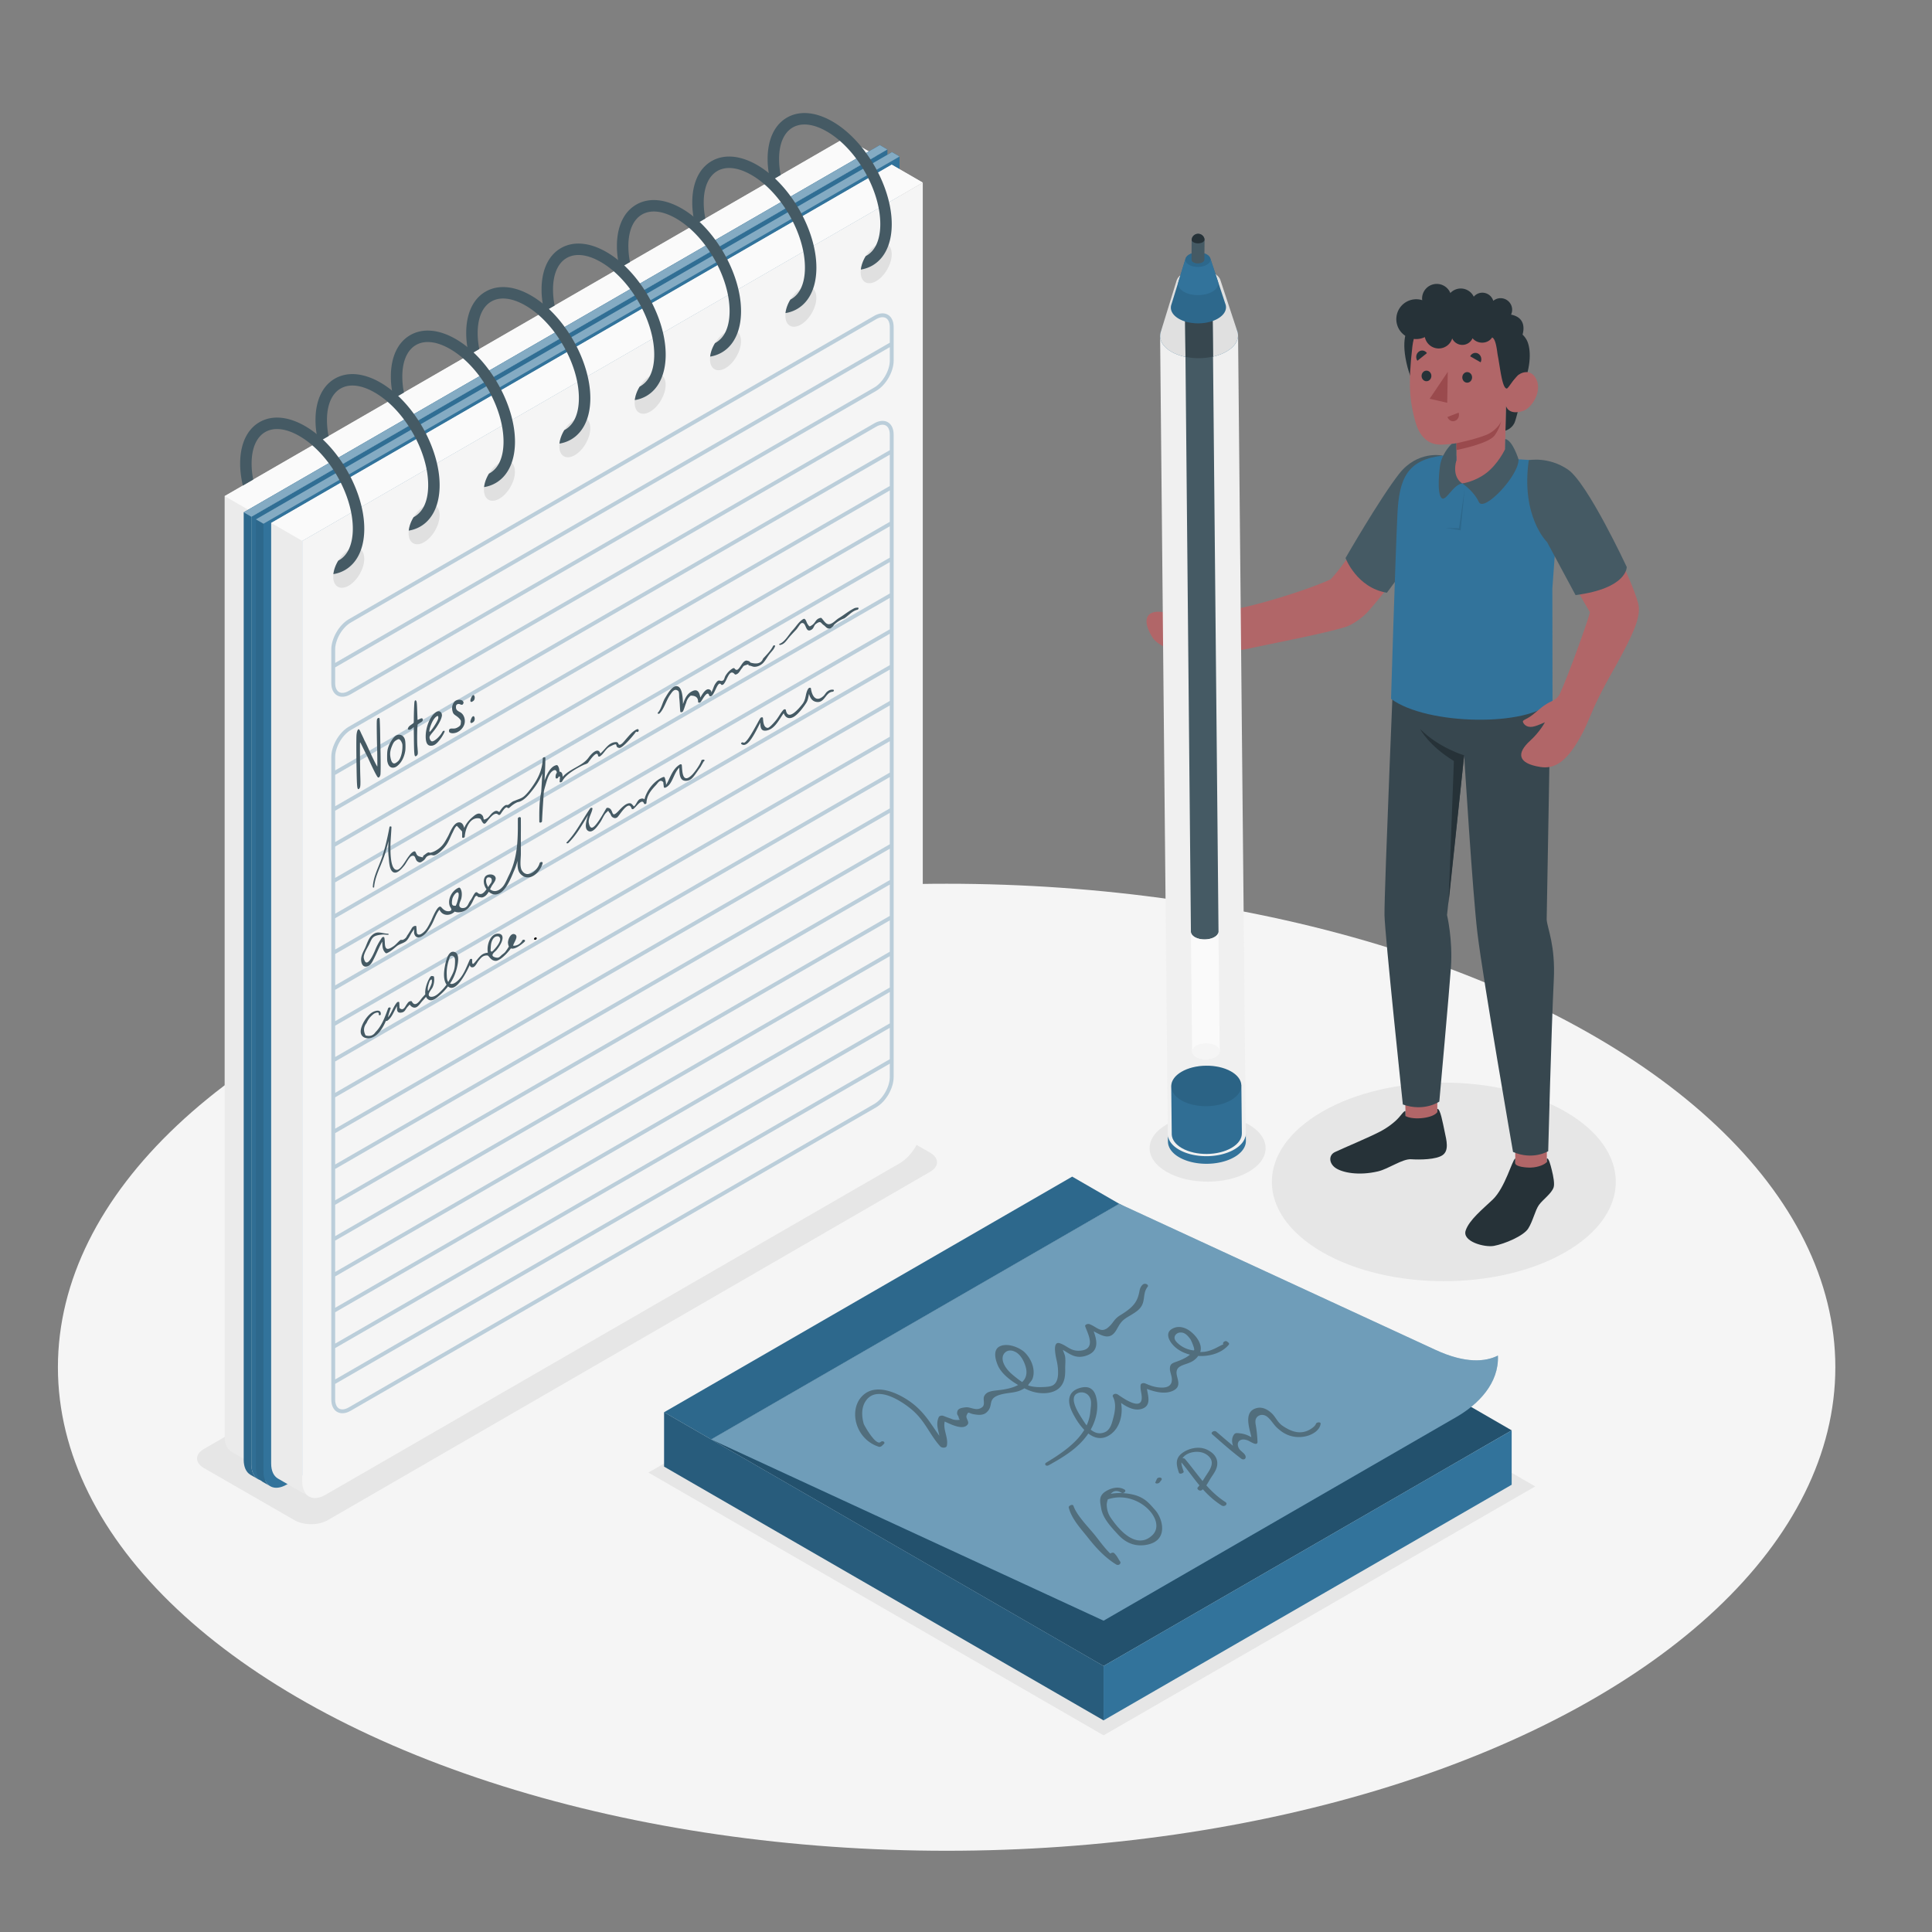 <svg xmlns="http://www.w3.org/2000/svg" xml:space="preserve" viewBox="0 0 500 500"><rect x="0" y="0" width="500" height="500" fill="#808080" stroke="none"/><ellipse cx="244.986" cy="353.844" rx="229.998" ry="125.132" style="fill:#f5f5f5"/><path d="m285.606 449.104-117.8-68.011 111.706-64.421 117.801 68.011zM52.773 379.932l23.466 13.503c2.364 1.365 6.196 1.365 8.56 0l155.926-90.175c2.364-1.365 2.364-3.577 0-4.942l-23.466-13.503c-2.364-1.365-6.196-1.365-8.56 0L52.773 374.99c-2.364 1.364-2.364 3.577 0 4.942M342.19 324.044c-17.381-10.035-17.381-26.305 0-36.34s45.561-10.035 62.942 0 17.381 26.305 0 36.34-45.561 10.035-62.942 0M301.915 303.273c-5.862-3.385-5.862-8.872 0-12.257 5.863-3.385 15.367-3.385 21.23 0s5.862 8.872 0 12.257c-5.863 3.385-15.368 3.385-21.23 0" style="fill:#e6e6e6"/><path d="m67.804 380.259-7.917-4.566-.089-.059c-1.028-.642-1.661-1.967-1.661-3.815v-243.43l160.6-92.725 8.036 4.636-160.6 92.725v243.431c0 1.836.623 3.15 1.631 3.803" style="fill:#ebebeb"/><path d="M226.77 40.301v243.431c0 3.825-2.689 8.471-5.99 10.378L72.16 379.915c-1.552.9-2.965 1.038-4.023.534l-.336-.188c-1.008-.652-1.631-1.967-1.631-3.806v-243.43z" style="fill:#f0f0f0"/><path d="m218.734 35.665 8.036 4.636-160.6 92.724-8.036-4.635z" style="fill:#fafafa"/><path d="m66.672 382.737-1.848-1.058-.089-.059c-1.028-.642-1.661-1.967-1.661-3.815v-245.21l164.615-95.041 1.967 1.127-164.615 95.044v245.206c0 1.839.623 3.153 1.631 3.806" style="fill:#32739b"/><path d="m66.672 382.737-1.848-1.058-.089-.059c-1.028-.642-1.661-1.967-1.661-3.815v-245.21l164.615-95.041 1.967 1.127-164.615 95.044v245.206c0 1.839.623 3.153 1.631 3.806" style="opacity:.1"/><path d="M229.657 38.686v245.206c0 3.825-2.689 8.471-5.99 10.379L71.031 382.395c-1.552.9-2.965 1.038-4.023.534l-.336-.188c-1.008-.652-1.631-1.967-1.631-3.806V133.73z" style="fill:#32739b"/><path d="M229.657 38.686v245.206c0 3.825-2.689 8.471-5.99 10.379L71.031 382.395c-1.552.9-2.965 1.038-4.023.534l-.336-.188c-1.008-.652-1.631-1.967-1.631-3.806V133.73z" style="opacity:.05"/><path d="m227.689 37.555 1.968 1.131L65.041 133.73l-1.967-1.135z" style="fill:#32739b"/><path d="m227.689 37.555 1.968 1.131L65.041 133.73l-1.967-1.135z" style="opacity:.4;fill:#fff"/><path d="m69.821 384.551-1.848-1.058-.089-.059c-1.028-.642-1.66-1.967-1.66-3.815V134.41l164.615-95.041 1.967 1.127L68.19 135.539v245.206c0 1.839.623 3.154 1.631 3.806" style="fill:#32739b"/><path d="m69.821 384.551-1.848-1.058-.089-.059c-1.028-.642-1.66-1.967-1.66-3.815V134.41l164.615-95.041 1.967 1.127L68.19 135.539v245.206c0 1.839.623 3.154 1.631 3.806" style="opacity:.1"/><path d="M232.805 40.5v245.206c0 3.825-2.689 8.471-5.99 10.379L74.18 384.21c-1.552.9-2.965 1.038-4.023.534l-.336-.188c-1.008-.652-1.631-1.967-1.631-3.806V135.544z" style="fill:#32739b"/><path d="m230.838 39.369 1.967 1.131L68.19 135.544l-1.967-1.134z" style="fill:#32739b"/><path d="m230.838 39.369 1.967 1.131L68.19 135.544l-1.967-1.134z" style="opacity:.4;fill:#fff"/><path d="m79.843 387.217-7.917-4.567-.089-.059c-1.028-.642-1.66-1.967-1.66-3.815v-243.43l160.6-92.725 8.036 4.636-160.6 92.725v243.43c-.001 1.838.622 3.153 1.63 3.805" style="fill:#ebebeb"/><path d="M238.813 47.257v243.43c0 3.825-2.689 8.471-5.99 10.379l-148.62 85.806c-1.552.9-2.965 1.038-4.023.534l-.336-.188c-1.008-.652-1.631-1.967-1.631-3.806v-243.43z" style="fill:#f5f5f5"/><path d="m230.777 42.621 8.036 4.636-160.601 92.724-8.035-4.635z" style="fill:#fafafa"/><path d="M90.254 142.298c2.216-1.282 4.013-.244 4.013 2.317s-1.797 5.676-4.013 6.956-4.013.242-4.013-2.317 1.796-5.674 4.013-6.956" style="fill:#e0e0e0"/><path d="M78.954 110.269c-4.369-2.521-8.56-2.886-11.792-1.018-3.232 1.858-5.012 5.674-5.012 10.725 0 1.838.247 3.756.702 5.693l2.679-1.552a21.5 21.5 0 0 1-.415-4.141c0-3.954 1.255-6.85 3.529-8.164s5.407-.949 8.827 1.028c7.631 4.399 13.838 15.153 13.838 23.97 0 2.204-.395 4.082-1.127 5.535-.593 1.147-1.404 2.036-2.402 2.619-.079.049-.158.089-.237.129-.672 1.087-1.137 2.323-1.265 3.489a8.8 8.8 0 0 0 2.985-1.048c1.927-1.117 3.341-2.916 4.161-5.268.563-1.582.85-3.42.85-5.456-.001-9.757-6.87-21.668-15.321-26.541" style="fill:#455a64"/><path d="M109.755 131.039c2.216-1.282 4.013-.244 4.013 2.317s-1.797 5.676-4.013 6.956-4.013.243-4.013-2.317 1.796-5.674 4.013-6.956" style="fill:#e0e0e0"/><path d="M98.455 99.01c-4.369-2.521-8.56-2.886-11.792-1.018-3.232 1.858-5.011 5.674-5.011 10.725 0 1.839.247 3.756.702 5.693l2.679-1.552a21.5 21.5 0 0 1-.415-4.141c0-3.954 1.255-6.85 3.529-8.164s5.407-.949 8.827 1.028c7.631 4.399 13.838 15.153 13.838 23.97 0 2.204-.387 4.086-1.127 5.535-.587 1.15-1.412 2.022-2.402 2.619q-.12.07-.237.129c-.672 1.087-1.137 2.323-1.265 3.489a8.7 8.7 0 0 0 2.985-1.048c1.932-1.11 3.333-2.919 4.161-5.268.558-1.583.85-3.42.85-5.456-.002-9.758-6.871-21.668-15.322-26.541" style="fill:#455a64"/><path d="M129.256 119.78c2.217-1.282 4.013-.244 4.013 2.317s-1.797 5.676-4.013 6.956-4.013.242-4.013-2.317c0-2.561 1.796-5.675 4.013-6.956" style="fill:#e0e0e0"/><path d="M117.956 87.75c-4.369-2.521-8.56-2.886-11.792-1.018-3.232 1.858-5.011 5.674-5.011 10.724 0 1.839.247 3.756.702 5.693l2.679-1.552a21.5 21.5 0 0 1-.415-4.141c0-3.954 1.255-6.85 3.529-8.164s5.407-.949 8.827 1.028c7.631 4.398 13.838 15.153 13.838 23.969 0 2.204-.387 4.086-1.127 5.535-.587 1.15-1.412 2.022-2.402 2.619q-.12.07-.237.129c-.672 1.087-1.137 2.323-1.265 3.489a8.7 8.7 0 0 0 2.985-1.048c1.931-1.11 3.333-2.919 4.161-5.268.558-1.583.85-3.42.85-5.456-.001-9.755-6.871-21.666-15.322-26.539" style="fill:#455a64"/><path d="M148.757 108.52c2.216-1.282 4.013-.244 4.013 2.317s-1.797 5.676-4.013 6.956-4.013.243-4.013-2.317 1.796-5.674 4.013-6.956" style="fill:#e0e0e0"/><path d="M137.457 76.491c-4.369-2.521-8.56-2.886-11.792-1.018-3.232 1.858-5.011 5.674-5.011 10.724 0 1.839.247 3.756.702 5.693l2.679-1.552a21.5 21.5 0 0 1-.415-4.142c0-3.954 1.255-6.85 3.529-8.164s5.407-.949 8.827 1.028c7.631 4.398 13.838 15.153 13.838 23.969 0 2.204-.387 4.086-1.127 5.535-.587 1.15-1.412 2.021-2.402 2.619q-.12.07-.237.129c-.672 1.087-1.137 2.323-1.265 3.489a8.7 8.7 0 0 0 2.985-1.048c1.931-1.11 3.333-2.919 4.161-5.268.558-1.583.85-3.42.85-5.456-.001-9.755-6.871-21.665-15.322-26.538" style="fill:#455a64"/><path d="M168.258 97.261c2.216-1.282 4.013-.244 4.013 2.317s-1.797 5.676-4.013 6.956-4.013.242-4.013-2.317 1.797-5.675 4.013-6.956" style="fill:#e0e0e0"/><path d="M156.958 65.231c-4.369-2.521-8.56-2.886-11.792-1.018-3.232 1.858-5.011 5.674-5.011 10.725 0 1.839.247 3.756.702 5.693l2.679-1.552a21.5 21.5 0 0 1-.415-4.142c0-3.954 1.255-6.85 3.529-8.164s5.407-.949 8.827 1.028c7.631 4.398 13.838 15.153 13.838 23.969 0 2.204-.387 4.086-1.127 5.535-.587 1.15-1.412 2.021-2.402 2.619a3 3 0 0 1-.237.128c-.672 1.087-1.137 2.323-1.265 3.489a8.7 8.7 0 0 0 2.985-1.048c1.931-1.11 3.333-2.919 4.161-5.268.558-1.583.85-3.42.85-5.456-.001-9.754-6.871-21.665-15.322-26.538" style="fill:#455a64"/><path d="M187.759 86.001c2.217-1.282 4.013-.244 4.013 2.317s-1.797 5.676-4.013 6.956-4.013.242-4.013-2.317 1.797-5.674 4.013-6.956" style="fill:#e0e0e0"/><path d="M176.459 53.972c-4.369-2.521-8.56-2.886-11.792-1.018-3.232 1.858-5.011 5.674-5.011 10.725 0 1.838.247 3.756.702 5.693l2.679-1.552a21.5 21.5 0 0 1-.415-4.141c0-3.954 1.255-6.85 3.529-8.165s5.407-.949 8.827 1.028c7.63 4.399 13.838 15.153 13.838 23.97 0 2.204-.387 4.086-1.127 5.535-.587 1.15-1.412 2.021-2.402 2.619a3 3 0 0 1-.237.128c-.672 1.087-1.137 2.323-1.265 3.489a8.7 8.7 0 0 0 2.985-1.048c1.932-1.11 3.333-2.918 4.161-5.268.558-1.583.85-3.42.85-5.456-.001-9.756-6.871-21.666-15.322-26.539" style="fill:#455a64"/><path d="M207.26 74.742c2.217-1.282 4.013-.244 4.013 2.317s-1.797 5.676-4.013 6.955c-2.217 1.28-4.013.243-4.013-2.317s1.797-5.674 4.013-6.955" style="fill:#e0e0e0"/><path d="M195.96 42.712c-4.369-2.521-8.56-2.886-11.792-1.018-3.232 1.858-5.011 5.674-5.011 10.725 0 1.838.247 3.756.702 5.693l2.679-1.552a21.5 21.5 0 0 1-.415-4.141c0-3.954 1.255-6.85 3.529-8.164s5.407-.949 8.827 1.028c7.631 4.399 13.838 15.153 13.838 23.97 0 2.204-.387 4.086-1.127 5.535-.587 1.15-1.412 2.022-2.402 2.619q-.12.07-.237.129c-.672 1.087-1.137 2.323-1.265 3.489a8.7 8.7 0 0 0 2.985-1.048c1.931-1.11 3.333-2.918 4.161-5.268.558-1.584.85-3.42.85-5.456-.001-9.757-6.871-21.668-15.322-26.541" style="fill:#455a64"/><path d="M226.761 63.482c2.217-1.282 4.013-.244 4.013 2.317s-1.797 5.676-4.013 6.955c-2.217 1.28-4.013.243-4.013-2.317s1.797-5.673 4.013-6.955" style="fill:#e0e0e0"/><path d="M215.461 31.453c-4.369-2.521-8.56-2.886-11.792-1.018-3.232 1.858-5.011 5.674-5.011 10.724 0 1.839.247 3.756.702 5.693l2.679-1.552a21.5 21.5 0 0 1-.415-4.141c0-3.954 1.255-6.85 3.529-8.164s5.407-.949 8.827 1.028c7.631 4.398 13.838 15.153 13.838 23.969 0 2.204-.395 4.082-1.127 5.535-.593 1.147-1.403 2.036-2.402 2.619-.079.049-.158.089-.237.129-.672 1.087-1.137 2.323-1.265 3.489a8.8 8.8 0 0 0 2.985-1.048c1.927-1.117 3.341-2.916 4.161-5.268.564-1.582.85-3.42.85-5.456-.001-9.756-6.871-21.666-15.322-26.539" style="fill:#455a64"/><g style="opacity:.3"><path d="m90.521 160.688 135.974-78.511c2.364-1.365 4.281-.258 4.282 2.471l.003 8.663c.001 2.729-1.914 6.049-4.278 7.413l-135.984 78.51c-2.364 1.365-4.28.258-4.279-2.471l.001-8.661c0-2.73 1.917-6.049 4.281-7.414zM230.775 88.979 86.238 172.432" style="fill:none;stroke:#32739b;stroke-miterlimit:10"/></g><g style="opacity:.3"><path d="m90.52 188.507 135.975-78.506c2.364-1.365 4.28-.258 4.28 2.471v166.265c0 2.73-1.916 6.049-4.28 7.414L90.52 364.663c-2.364 1.365-4.28.258-4.28-2.471V195.92c0-2.729 1.916-6.048 4.28-7.413zM230.775 116.796 86.241 200.251M230.775 126.067 86.241 209.522M230.775 135.339 86.241 218.794M230.775 144.61 86.241 228.065M230.775 153.881 86.241 237.337M230.775 163.153 86.241 246.608M230.775 172.424 86.241 255.879M230.775 181.696 86.241 265.151M230.775 190.967 86.241 274.422M230.775 200.238 86.241 283.694M230.775 209.51 86.241 292.965M230.775 218.781 86.241 302.236M230.775 228.053 86.241 311.508M230.775 237.324 86.241 320.779M230.775 246.596 86.241 330.051M230.775 255.867 86.241 339.322M230.775 265.138 86.241 348.594M230.775 274.41 86.241 357.865" style="fill:none;stroke:#32739b;stroke-miterlimit:10"/></g><path d="M92.285 199.275c-.086-4.684-.086-8.41-.017-9.113.086-.736.224-1.157.395-1.348 0-.023.035-.042.069-.063.172-.1.36.136.754 1.074.241.478.636 1.302.858 1.837.274.458.84 1.709 1.287 2.686.823 1.812 1.458 3.091 1.818 3.73l.206.316v-1.533c0-.846-.034-2.792-.086-4.294a261 261 0 0 1-.069-4.487c0-1.944.017-2.045.326-2.224.223-.128.36-.094.411.151.035.118.086 1.277.121 2.583.034 1.307.051 3.332.085 4.432.086 3.334.103 7.166 0 7.5-.12.549-.428.842-.669.637-.29-.313-.891-1.475-2.058-3.979-.343-.763-.822-1.79-1.097-2.27l-.926-1.89c-.377-.765-.481-.957-.514-.846-.051.212-.016 6.344.068 8.786.069 1.996.034 2.656-.154 2.971-.154.271-.325.371-.446.257-.225-.213-.293-1.065-.362-4.913M100.31 197.317c-.103-.352-.121-.57-.121-1.508 0-1.258.069-1.8.36-2.609.206-.598.72-1.559 1.201-2.156.497-.607.943-.932 1.663-.892.721.064 1.252.626 1.407 1.361.137.539.154 2.128.068 2.772-.24 1.534-.892 2.893-1.835 3.735-.395.365-.737.563-1.08.624-.807.168-1.407-.309-1.663-1.327m3.841-4.115c0-.527-.016-.676-.154-.986-.188-.486-.497-.856-.754-.914-.137-.035-.292.031-.618.22-.548.317-.772.582-1.115 1.398-.497 1.156-.634 1.967-.481 2.952.121.732.275 1.168.498 1.452.378.422.789.322 1.526-.356.618-.563 1.098-2.212 1.098-3.766M107.116 190.987l-.035-2.839-.137.126c-.429.385-.754.573-.977.587-.309.017-.463-.121-.395-.344.137-.4.309-.589.875-.984.291-.191.566-.396.6-.461.034-.042.051-.441.051-1.036 0-1.555.103-4.107.172-4.42.052-.191.103-.312.189-.361.069-.04.137-.01.222.077.189.166.241.753.31 3.16l.069 1.79c.016.035.223-.038.531-.193.567-.281.737-.266.823.073.035.162.035.232-.068.405s-.207.257-.652.514c-.292.191-.549.363-.584.405-.153.249-.206 4.577-.069 5.87.018.242.052.748.087 1.094.016.585.016.654-.087.873-.119.252-.428.453-.582.381-.239-.135-.308-1.033-.343-4.717M110.186 191.135c-.137-2.002.532-4.354 1.663-5.877.43-.568 1.15-1.234 1.733-1.182.515.068.875.614.772 1.223-.138.972-1.132 2.734-2.368 4.202-.738.883-.856 1.112-.823 1.435.085.545.411.974.72.933.651-.079 1.938-1.279 2.521-2.301.155-.295.206-.348.377-.424.206-.074.291-.009.291.152 0 .183-.565 1.218-.977 1.776-.892 1.247-1.526 1.773-2.212 1.894-1.079.169-1.576-.391-1.697-1.831m3.002-4.636c.222-.45.239-.528.239-.825 0-.252-.017-.333-.12-.365-.069-.029-.155-.003-.258.057-.206.119-.48.369-.703.68-.635.824-1.338 2.786-1.201 3.278.034.14.017.15.291-.146.465-.496 1.34-1.824 1.752-2.679M116.735 189.71c-.429-.096-.549-.255-.532-.631.018-.262.035-.294.206-.415.137-.102.344-.13.686-.123.6.042.96-.051 1.51-.391.549-.363.634-.527.668-1.187.035-.408.018-.467-.153-.71-.223-.329-.583-.67-1.15-1.051-.514-.345-.685-.543-.823-1.011-.274-.963-.154-1.741.378-2.483q.153-.226.411-.374c.634-.366 1.629-.323 1.937.23.12.228.12.251.035.484-.12.366-.377.447-.874.208-.189-.073-.978-.259-1.029.595-.035.729.189 1.012 1.029 1.441.994.5 1.492 1.858 1.166 3.076-.274.957-1.064 1.803-2.006 2.187-.498.194-1.081.256-1.459.155M121.725 181.386c0-.321.155-.684.292-.991.154-.363.48-.643.651-.445.189.211.258.652.103 1.084-.153.363-.462.496-.685.602-.172.076-.327-.063-.361-.25m0 5.465c0-.319.155-.683.292-.99.154-.365.48-.643.651-.445.189.21.258.652.103 1.084-.153.363-.462.495-.685.6-.172.076-.327-.062-.361-.249M165.256 188.86c-.04-.214-.362-.152-.485-.095-1.04.487-1.804 1.44-2.558 2.291q-.435.509-.874 1.015-1.137 1.221-1.382.201c-.039 0-.272-.221-.362-.223-2.057-.032-2.852 1.801-4.245 2.971-.489-1.734-2.214-.093-2.993 1.003-1.595 2.246-4.909 2.904-6.756 5.032.005-.678-.149-1.339-.82-1.351-.007-.625-.156-1.242-.479-1.605-.073-.081-.202-.102-.304-.08-1.599.344-2.531 2.498-3.074 3.971.111-1.933.204-3.867.221-5.801.003-.366-.662-.234-.674.09-.113 3.123-1.3 5.381-3.107 7.84-.458.623-.977 1.256-1.536 1.781-.81.76-1.519.853-2.495 1.279-.518.226-.462.113-.982.496-.407.3-.582.49-.873.626-.162.076-.438-.04-.663.083-.714.391-1.155 1.126-1.617 1.789-.603-.483-.968-.421-1.688.125-.521.395-.963 1.186-1.495 1.499-1.296.765-.569-.132-1.233-.839-.868-.922-1.817-.066-2.559.562-.969.821-1.658 1.728-2.091 2.777-.187-.867-.6-1.595-1.506-1.449-1.345.217-2.187 2.695-2.71 3.641-.744 1.344-1.248 2.379-2.576 3.292-.614.422-1.28.778-1.979.903-.215.038-.324-.151-.567-.057-.432.166-.632.415-1.021.669-.699.456.265.802-1.094.405-.881-.258-.782-.586-1.185-1.269-.08-.137-.307-.112-.424-.058-.651.299-1.006.869-1.432 1.427-.564.738-1.882 3.25-2.867 3.32-1.656.116-1.688-4.081-1.718-5.061-.061-2.002.183-4.019.259-6.019.008-.221-.469-.221-.507-.021-.5 2.681-1.118 5.445-2.008 8.029-.857 2.492-2.188 4.817-2.31 7.497-.007.157.329.226.34.073.199-2.783 1.659-5.265 2.551-7.868.46-1.34.839-2.736 1.173-4.14-.089 1.424-.126 2.849.048 4.264.12.981.113 3.65 1.437 3.938.998.216 2.146-1.26 2.646-1.862.364-.437 1.239-2.179 1.804-2.395 1.13-.431.892.896 1.514 1.357.679.504.996.229 1.584-.206.775-.574.456-1.13 1.834-1.412.331-.068.685.171 1.077.032 1.077-.381 2.306-1.685 2.965-2.588.688-.941 1.158-2.294 1.713-3.349.16-.305.665-1.568 1.093-1.648l1.325 1.439q.031.717.01 1.434c-.004.372.654.226.677-.095.134-1.828 1.095-4.695 3.25-4.758 1.259-.037.797.574 1.585 1.317.151.142.4.102.541-.036.63-.617 2.216-3.234 3.276-2.225.177.168.452.084.589-.092.261-.337 1.379-2.278 1.821-1.689.122.162.411.091.533-.026.612-.587 1.177-.992 1.891-1.338.241-.117.535-.134.789-.236 1.196-.477 2.132-1.569 2.923-2.543 1.27-1.561 2.241-3.06 2.869-4.721a233 233 0 0 1-.285 4.795c-.513 2.521-.506 4.99-.485 7.704.003.388.685.207.7-.13.115-2.567.302-5.137.474-7.708.092-.419.196-.838.326-1.259.384-1.251.746-3.046 1.774-3.921.786-.669 1.223-.298 1.261.342-.299.352-.382.931-.3 1.325.059.281.542.123.636-.046.041-.073.074-.16.108-.245.337-.154.458-.062.341.3a9 9 0 0 1-.066.924c-.035.39.572.17.671-.032.873-1.797 3.766-3.441 5.542-4.261.445-.205.796-.232 1.135-.552.101-.095 2.387-3.596 2.598-1.829.028.234.32.279.496.162 1.01-.678 1.452-1.952 2.57-2.529 2.689-1.387.917.108 2.413.354.938.154 4.419-4.137 4.389-4.295.061.321.708.119.646-.211q-.014-.103-.033-.201M200.07 167.173c-.485 1.076-1.753 2.381-2.58 3.26q-.68 1.813-3.291 1.036a1.8 1.8 0 0 0-.375-.389c-.165.023-.442-.136-.651-.127-1.303.058-1.995 3.517-3.076 2.042-.11-.15-.362-.077-.486-.004-.767.448-1.417 1.154-1.871 1.919-.184.31-.283.885-.491 1.089l-.148.148a1 1 0 0 0-.323.089c-.08.032-.593-.157-.782-.113-.373.087-.617.479-.824.762-.45.614-.59 1.409-.953 2.066a3 3 0 0 0-.163.331.654.654 0 0 0-.28-.744c-.961-.661-1.905.898-2.522 1.993-.215-1.116-.573-2.279-1.889-1.745-1.575.639-2.118 2.03-2.61 3.437-.045-2.03-.261-4.926-1.929-4.62-1.097.201-2.222 2.25-2.716 3.063-.693 1.142-.966 2.839-1.882 3.807-.185.196.285.332.427.195 1.23-1.178 1.781-3.5 2.805-4.892.423-.576 1.088-1.8 2.079-.937.284.247.201 1.377.254 1.806.144 1.16.148 2.311.264 3.469.039.384.603.179.712-.044.353-.722.498-1.463.821-2.202a3.26 3.26 0 0 1 1.157-1.835q1.964-.033 1.917 1.614c.072.341.528.208.682.014.427-.537 1.76-3.242 2.191-1.672.055.199.224.23.409.198 1.019-.173 1.771-4.298 2.697-3.017.104.144.372.085.488.003.997-.712 1.537-4.364 3.006-2.692.069.078.21.107.308.078.841-.249 1.005-.966 1.548-1.594.41-.475.209-.577.981-.825 1.437-.462.162-.017 1.051.129.597.098.767.344 1.434.294.777-.058 1.605-.501 2.117-1.079.645-.729 1.098-1.641 1.732-2.4.525-.628 1.006-1.092 1.291-1.862.096-.259-.434-.261-.529-.049M221.943 157.253c-.669.031-.799.12-1.382.443-1.18.655-2.291 1.563-3.453 2.262-.595.358-1.099.906-1.669 1.257-1.462.898-1.871-.204-2.821-1.239-.085-.093-.243-.076-.35-.049-1.232.309-1.189 1.269-2.137 1.869-.627.396-.598.473-1.106-.246-.306-.434-.318-.904-.703-1.31-.131-.138-.351-.084-.491.001-1.124.684-1.773 1.882-2.661 2.824-1.003 1.064-2.032 3.068-3.409 3.555-.254.09-.031.336.164.295 1.055-.222 1.482-.987 2.158-1.801.643-.776 1.34-1.482 2.023-2.222.346-.375.987-1.525 1.308-1.621 1.379-.413.889 2.834 2.692 1.629.493-.329.566-1.069 1.024-1.404 1.345-.985 1.245-.265 1.989.245.669.458.881 1.091 1.764.883.234-.055.379-.312.584-.417a3 3 0 0 0 .406-.531 7.7 7.7 0 0 1 2.661-1.654c1.046-.714 2.067-1.938 3.332-2.211.297-.065.521-.579.077-.558" style="fill:#455a64"/><path d="M139.64 223.422c-.459 1.765-3.132 4.106-4.566 1.872-.633-.986-.275-3.146-.275-4.284l-.001-5.3c.02-1.312.005-2.631-.001-3.954-.002-.486-.778-.298-.778.104v2.55c-.036 4.224-.35 8.201-2.337 12.167-.446.891-.954 2.235-1.627 2.966-1.284 1.394-2.458 1.231-3.232.599.163-.323.319-.641.482-.918.306-.521 1.204-1.467.923-2.185-.391-1-2.211-.936-2.72-.078-.561.945-.28 2.22.403 3.178-.628.873-1.415 1.777-2.381.846-.162-.156-.452-.063-.579.088-.5.592-.734 1.346-1.197 1.935-.619.788-.671 1.956-1.944 2.001-.249.009-.511-.045-.702-.205-.622-.52.175-1.703.296-2.325.167-.855.201-1.856-.301-2.613-.104-.157-.292-.176-.459-.1-1.646.745-2.826 2.824-2.275 4.64.111.364.597.869.406 1.146-.235.342-.955.307-1.287.202-.51-.161-.92-.542-1.268-.948-.878-1.027-2.379 2.973-2.671 3.525-.688 1.296-1.172 2.511-2.451 3.318-.232.146-.503.264-.773.217-.605-.104-.417-.759-.526-1.175.053.201-.067-1.046-.052-.926-.021-.166-.28-.166-.389-.137-.73.192-.766.648-1.214 1.313-.214.318-.542.901-.785 1.197q-.29.763-1.138 1.101-.276 0-.55.006c-.666.476-1.174 1.212-1.858 1.663-1.108.732-2.07 1.211-2.198-.553-.043-.598-.024-1.122-.156-1.707-.061-.27-.502-.141-.609.015-.714 1.037-1.254 1.97-1.726 3.135-.286.706-2.227 5.38-2.963 2.204-.228-.981 1.02-2.824 1.434-3.715.793-1.708.872-2.174 3.41-2.433.31-.031 1.231.08 1.415.072.233-.01.187-.278-.027-.284-1.647-.048-2.702-.889-4.123.392-.955.861-1.296 2.266-1.831 3.385-.495 1.035-1.09 2.037-.966 3.239.115 1.114.769 1.89 1.924 1.299.683-.35 1.126-1.372 1.449-2.002.74-1.442 1.276-2.892 2.073-4.276.076 1.068-.034 2.081.836 2.922a.35.35 0 0 0 .368.074c1.022-.429 1.726-1.15 2.581-1.83.727-.578 1.784-.732 2.444-1.34.675-.621 1.037-1.625 1.548-2.37.002-.003.364-.454.515-.714-.044.313-.065.951-.03 1.102.324 1.377 1.384 1.28 2.394.547.888-.644 1.464-1.639 2.017-2.554.72-1.191 1.211-3.001 2.153-4.097.637 1.513 2.44 1.764 3.778.648.048-.04.094-.102.142-.147 1.092.455 2.549.044 3.488-.853.5-.477.798-1.03 1.122-1.635q.266-.578.558-1.145.447-.824.924-.119c.792.01.869.298 1.646-.169.457-.275.793-.727 1.08-1.22.545.483 1.209.776 1.887.701 2.481-.276 3.937-4.47 4.747-6.304.349-.791.608-1.593.829-2.401-.053 1.24-.012 2.588.749 3.395 2.235 2.369 5.116-.402 5.726-2.717.139-.53-.67-.455-.781-.031m-22.594 9.315c.206-1.172 1.905-2.929 1.641-.775-.055.452-.184.896-.316 1.33a4.4 4.4 0 0 1-.335.916c-.019.071-.049.124-.072.189-.898.083-1.178-.184-.918-1.66m8.76-4.936c.029-.294.133-.594.397-.702a.8.8 0 0 1 .352-.04c.162.011.328.045.458.142.167.124.251.337.259.546.013.34-.097.691-.335.933q-.264.378-.523.757l-.104.141c-.004.006-.35-.753-.376-.837a2.7 2.7 0 0 1-.136-.783q0-.078.008-.157M182.013 196.594l-.257.04a.32.32 0 0 0-.255.236c-.262.914-1.672 2.937-2.421 3.674-2.59 2.549-2.489-1.211-2.629-2.534-.028-.266-.358-.253-.532-.143-1.225.772-1.817 1.824-2.449 3.105-.146.296-1.014 2.259-1.18 2.196.254.096-.133-1.725-.287-1.989-.061-.105-.258-.117-.358-.079-2.208.842-4.296 3.366-4.854 5.776-.286-.255-.665-.293-1.221-.049-.629.276-1.095 1.787-1.562 1.857.036-.005-.543-.705-.773-.767-1.211-.326-2.676 1.49-3.385 2.189-1.873 1.845-.889-.875-2.568-1.047-.119-.012-.304.03-.371.144-.809 1.364-1.564 2.785-2.554 4.03-.885 1.112-1.604 1.538-1.965-.219-.25-1.215.776-2.526.935-3.742.037-.281-.436-.265-.553-.1-2.117 2.978-3.555 6.199-6.15 8.857-.19.194.281.311.43.165 2.202-2.156 3.543-4.698 5.147-7.208-.522 1.584-1.081 3.623.17 4.126 1.175.473 2.448-1.572 2.941-2.264.521-.73.975-2.012 1.646-2.6.648-.568.227-.56.885.215.247.291.291.775.635 1 .439.288.762.366 1.215.097.574-.342 2.981-4.803 3.761-2.304.047.151.258.186.388.138.571-.211 2.285-2.989 2.816-1.462.098.283.631.153.643-.126.089-1.978 1.177-3.264 2.462-4.628.536-.568 1.08-1.691 1.914-.713-.061-.071.14 1.305.123 1.247.059.201.33.168.47.104 1.786-.803 2.032-3.701 3.524-5.143.068 1.54-.012 3.732 2.122 3.366.869-.149 1.426-.831 1.922-1.512.481-.66.926-1.327 1.419-1.981.069-.091.864-1.539.912-1.553.328-.095.134-.445-.156-.399M215.584 178.49c-.643-.035-.994.097-1.499.499-.407.324-.621.822-.999 1.161-1.97 1.764-2.978-.172-3.216-1.949-.05-.378-.558-.186-.69.018-.816 1.255-.479 2.638-1.499 3.966-.803 1.046-3.747 4.648-4.299 1.589-.057-.318-.477-.232-.64-.055-.773.839-1.24 1.873-1.973 2.75-.428.512-1.655 1.932-2.087 1.908-1.146-.063-1.16-1.815-1.229-2.528-.031-.315-.451-.23-.611-.08-.378.357-3.597 7.086-4.489 6.402-.239-.183-.775.158-.478.39 1.694 1.326 3.769-3.422 4.899-5.562.006 1.163.088 2.35 1.648 2.056 2.117-.4 3.185-2.841 4.403-4.475.476 1.309 1.576 1.693 2.901.732 1.067-.773 2.234-2.321 2.94-3.419.469-.729.537-1.551.708-2.325.294 1.093.878 2.072 2.229 2.116 1.844.06 2.143-2.561 3.88-2.668.311-.021.509-.504.101-.526M123.844 248.655c.637-.764 1.094-1.377 2.145-1.382.101 0 .206.004.295.053.072.04.126.104.179.168.488.592.922 1.117 1.747 1.177.974.071 2.754-1.54 4.006-3.23 1.008.385 2.751-.99 3.526-1.711.407-.379-.182-.734-.538-.402-.459.872-1.241 1.409-2.246 1.436-.059.002-.137-.015-.141-.074.085-.679 1.553-2.413.395-2.898-1.072-.448-1.799 1.466-1.744 2.22.03.411.114.716.234.947a16 16 0 0 1-.912 1.358c-.318.415-.77.633-1.137 1.011-.202.208-.427.407-.703.494-.319.101-1.018-.068-1.289-.277-.671-.518.503-1.262.845-1.676.472-.571.899-1.194 1.214-1.866.454-.968.662-2.328-.785-2.369-1.977-.056-3.056 2.828-2.681 4.922-.393.065-.784.11-1.195.318-.685.346-1.23 1.056-1.71 1.638-.815.988-1.209 1.547-1.15-.141.011-.322-.503-.253-.604-.033-.744 1.599-1.434 3.594-2.609 4.936-.682.779-1.727 1.654-2.514 1.278a12.4 12.4 0 0 0 1.746-3.95c.237-.967 1.006-4.136-.896-4.285-1.533-.12-2.052 3.073-2.218 3.962-.243 1.305-.371 3.115.321 4.319.046.08.094.146.141.217-.344.489-.723.952-1.148 1.382-.71.718-1.69 1.784-2.791 1.776-.211-.002-.439-.056-.568-.223-.454-.584.656-1.701.891-2.233a4.85 4.85 0 0 0 .374-2.667c-.021-.145-.116-.201-.253-.221l-.283-.041c-.147-.021-.301.074-.385.185-.676.888-1.536 3.057-1.331 4.549-.237.263-.481.523-.726.798-.632.709-1.84 2.815-2.767 1.056-.043-.081-.194-.111-.274-.095-.615.119-.683.346-1.078.883-.372.505-.832 1.811-1.826.919-.022-.019-.034-1.27-.072-1.448-.058-.27-.468-.141-.587-.007-.947 1.057-1.384 2.748-2.322 3.842.116-.774.443-1.587.666-2.268.122-.373-.531-.351-.638-.057-.786 2.167-1.622 4.549-3.281 6.185q-.866 1.311-2.541.834-.936-1.706.241-3.212.624-1.477 1.981-2.455 1.356-.629 1.175.275c-.007.246.491.208.516-.03.135-1.244-1.027-1.102-1.939-.687-1.521.692-3.356 3.569-3.249 5.245.094 1.465 1.659 1.881 2.885 1.435 1.694-.617 2.819-2.449 3.637-4.323.127.039.298 0 .401-.072 1.218-.853 1.674-2.486 2.474-3.775-.006.949-.13 1.923 1.21 1.672.908-.17.964-.866 1.519-1.459.897-.959.296-.525 1.166-.003 1.207.725 1.95-.729 2.661-1.527.318-.358.642-.715.958-1.077.054.114.097.237.174.331 1.113 1.356 2.553-.028 3.497-.865a15.4 15.4 0 0 0 2.021-2.158c1.901 1.736 4.44-2.979 5.634-5.526.083.407.311.686.893.547.529-.127 1.068-1.291 1.363-1.645m-12.63 7.046q-.095.22-.202.432c-.168.327-.26.435-.293.005-.048-.622.175-1.361.377-1.941.083-.238.188-.483.39-.635.082-.062.224-.092.269 0 .012.025.013.054.014.083.006.201.013.403-.014.602-.048.352-.196.68-.342 1.004q-.1.224-.199.45m4.673-1.775c-.258-.511-.249-1.192-.272-1.76-.063-1.528.249-2.926.765-4.364a1 1 0 0 1 .127-.261c.156-.202.463-.248.696-.143s.394.331.475.573.089.502.088.757c-.003.855-.057 1.768-.345 2.578-.261.734-.646 1.414-1.005 2.103q-.193.37-.406.722a2 2 0 0 1-.123-.205m11.221-7.695a.35.35 0 0 1-.107-.145.56.56 0 0 1-.026-.266c.049-.745.03-1.448.289-2.157.248-.678.716-1.381 1.525-1.345a.6.6 0 0 1 .321.094c.766.518.029 1.694-.333 2.228-.25.368-.531.718-.838 1.04-.152.161-.57.741-.831.551" style="fill:#455a64"/><path d="M138.623 242.598c-.404 0-.628.625-.123.625.404 0 .628-.625.123-.625"/><path d="M356.82 131.675c-4.725 7.989-9.271 14.929-12.463 18.256-6.061 2.819-20.301 7.153-25.873 7.878a4.14 4.14 0 0 1-2.796-.659c-2.191-1.436-3.885-1.669-6.195-2.468-1.808-.626-2.574-1.489-2.914-1.161-.436.422-.912 1.622.189 2.865.554.625 1.563 1.307 2.862 2.141 0 0-3.984 1.063-7.543.129-4.823-1.266-7.1 1.053-3.838 6.29 1.168 1.875 5.767 4.878 15.086 4.067 2.685-.233 6.56-.458 9.902-1.171 8.939-1.908 18.875-3.756 24.984-5.581 1.542-.46 4.294-2.244 5.934-4.112 10.276-11.713 13.679-20.059 18.184-27.644l-.389-12.394c-7.281-.225-11.176 6.879-15.13 13.564" style="fill:#b16668"/><path d="M373.207 117.886s-6.359-1.353-11.14 4.763c-5.002 6.4-13.846 21.771-13.846 21.771s2.902 7.708 10.708 8.975l12.541-16.94c.002 0 5.94-11.727 1.737-18.569" style="fill:#455a64"/><path d="M392.147 290.645h8.176v14.578h-8.176zM371.976 289.866l-8.171.293-.41-15.427 8.581-.293z" style="fill:#b16668"/><path d="M401.474 164.43c0 8.132-1.197 73.573-1.197 73.573.191 2.34 2.297 6.654 1.841 15.641-.619 12.208-1.445 44.289-1.445 44.289s-3.969 2.416-9.103.187c0 0-7.733-44.434-9.199-56.533-1.279-10.558-3.448-46.107-3.448-46.107l-4.432 41.335s1.507 6.297 1.013 13.533c-.382 5.596-3.011 34.739-3.011 34.739s-3.849 2.72-9.44.752c0 0-4.651-43.891-4.746-49.025-.108-5.854 2.719-72.472 2.719-72.472z" style="fill:#37474f"/><path d="M392.147 301.019v-1.218c-.782.355-2.6 7.578-5.844 10.66-2.579 2.45-6.097 5.28-6.992 8.011-.931 2.841 4.899 4.409 7.309 3.965 2.799-.516 7.652-2.57 8.87-4.473s1.788-4.711 2.778-6.106 3.271-2.952 3.807-4.567c.294-.887-.055-2.829-.468-4.47-.379-1.506-.79-3.161-1.283-3.02v.928c-.594.685-2.236 1.365-4.088 1.439-1.197.048-4.099-.199-4.089-1.149M363.718 287.533c-.425.015-.77.639-1.707 1.695-1.132 1.276-2.983 2.652-4.81 3.604-3.061 1.596-9.014 4.052-11.707 5.316-1.683.789-1.604 2.907.135 4.111 1.74 1.205 5.939 2.073 10.982.898 2.747-.64 6.323-3.283 8.587-3.14s6.499.109 8.17-1.091 1.002-3.761.53-5.962c-.515-2.403-1.16-6.149-1.923-5.985v.828c-.983 1.55-6.056 2.181-8.215 1.04zM378.923 195.481s-6.535-1.917-11.385-6.799c0 0 2.197 4.284 8.73 8.271l-1.397 36.912z" style="fill:#263238"/><path d="M396.897 119.105s6.722 1.555 6.268 13.745l-1.414 19.416.039 29.137c-6.013 6.813-32.666 6.314-41.791-.545 0 0 1.034-34.482 1.65-47.75.438-9.433 2.608-14.182 11.879-15.221l11.401.502z" style="fill:#32739b"/><path d="m379.052 126.468-1.467 10.236-3.42-.064 3.858.609z" style="opacity:.1"/><path d="M388.306 93.766c0 7.002-5.45 12.678-12.172 12.678s-10.701-5.832-12.172-12.678c-2.691-12.52 5.45-12.678 12.172-12.678s12.172 5.676 12.172 12.678M394.517 98.894s-1.867 9.135-2.616 10.636-2.296 1.928-2.296 1.928l.13-6.426z" style="fill:#263238"/><path d="M392.174 85.807s1.339-.335 2.761 1.887c1.219 1.905 1.496 6.183-.418 11.201l-3.517.42z" style="fill:#263238"/><path d="M389.945 99.318c.705.439 1.711-.972 2.581-1.92s3.708-2.243 5.125.865c1.443 3.167-1.25 7.352-3.485 8.083-3.851 1.259-4.43-1.314-4.43-1.314l-.294 14.47c-5.113 7.909-16.696 7.624-12.531-.383l.011-4.404s-3.49.552-5.192.278c-2.833-.456-4.615-2.784-5.474-5.977-1.38-5.129-1.904-9.271-.733-19.358 1.283-11.057 13.63-11.172 20.298-6.801s4.124 16.461 4.124 16.461" style="fill:#b16668"/><path d="M391.062 81.426c.177-.383.283-.805.283-1.255a3 3 0 0 0-3.001-3.002c-.719 0-1.369.263-1.886.684a2.955 2.955 0 0 0-2.823-2.104c-.894 0-1.687.404-2.23 1.031a3.73 3.73 0 0 0-3.352-2.115 3.72 3.72 0 0 0-2.704 1.169 3.801 3.801 0 0 0-7.317 1.45c0 .138.026.268.041.402a5.152 5.152 0 1 0-1.554 10.064c.801 0 1.556-.188 2.232-.514a3.66 3.66 0 0 0 3.59 2.946 3.65 3.65 0 0 0 3.485-2.593 2.9 2.9 0 0 0 2.619 1.669 2.9 2.9 0 0 0 2.651-1.729c1.245 1.562 3.922 1.577 5.072-.203 1.046.475 1.271 3.728 1.455 4.669.619 3.167 1.133 8.535 2.325 8.559.355.007 1.703-2.324 2.581-3.155 1.216-1.153 1.459-10.679 1.459-10.679s1.649-4.398-2.926-5.294" style="fill:#263238"/><path d="M389.508 116.258s-1.799 3.89-5.008 6.275c-2.95 2.192-6.059 2.575-6.059 2.575s3 1.987 4.275 4.8 10.494-6.933 10.272-11.037c0 0-1.493-4.906-3.427-5.261zM378.441 125.108s-2.774-1.379-1.53-5.989l.011-4.404-1.216.163c-.946.852-2.436 2.858-2.923 5.064-.278 1.261-.962 7.65.256 8.92 1.11 1.156 2.916-3.411 5.402-3.754" style="fill:#455a64"/><path d="M376.921 114.716s6.323-1.327 8.534-2.55c1.48-.819 2.698-2.239 3.056-3.149 0 0-.414 1.954-1.736 3.714-1.617 2.152-9.853 3.738-9.853 3.738z" style="fill:#9a4a4d"/><path d="M378.441 97.671c0 .757.568 1.37 1.267 1.368.7-.002 1.267-.617 1.267-1.375 0-.757-.567-1.369-1.267-1.368-.699.003-1.267.618-1.267 1.375M380.476 92.207l2.711 1.558c.4-.811.117-1.818-.632-2.248-.749-.429-1.679-.121-2.079.69" style="fill:#263238"/><path d="m377.494 106.788-2.893 1.131c.286.863 1.166 1.311 1.965.998s1.214-1.266.928-2.129" style="fill:#9a4a4d"/><path d="m366.818 93.369 2.472-1.983c-.504-.737-1.466-.891-2.149-.343-.683.547-.828 1.589-.323 2.326M367.903 97.296c0 .757.567 1.37 1.267 1.367.7-.002 1.267-.617 1.267-1.375 0-.757-.567-1.369-1.267-1.368-.7.003-1.267.618-1.267 1.376" style="fill:#263238"/><path d="m374.683 96.236-.147 8.003-4.541-1.042z" style="fill:#9a4a4d"/><path d="M423.916 155.995c-1.905-6.779-8.883-20.092-12.389-26.489-4.98-9.086-9.689-10.331-14.839-10.404-1.894 2.445-2.11 13.881 4.386 20.698 2.485 5.233 10.388 18.631 10.388 18.631-.193 1.411-5.543 16.298-7.758 21.092-.392.849-1.104 1.507-1.962 1.881-2.301 1.002-3.352 2.226-5.184 3.649-1.435 1.114-2.54 1.279-2.438 1.717.131.563.888 1.555 2.477 1.318.8-.119 1.878-.57 3.228-1.173 0 0-1.267 2.454-3.843 4.798-3.491 3.177-3.309 5.834 2.641 6.777 3.728.591 7.051-1.267 11.089-9.074 1.163-2.249 2.404-5.65 3.834-8.523 2.958-5.943 3.951-7.225 6.309-11.694 3.402-6.45 4.906-10.196 4.061-13.204" style="fill:#b16668"/><path d="M395.645 119.101s5.026-1.032 10.116 2.403 15.234 25.226 15.234 25.226.258 5.501-13.239 7.284l-7.37-13.715s-6.823-6.581-4.741-21.198" style="fill:#455a64"/><path d="M302.396 294.503a2.9 2.9 0 0 1-.159-.804l.026 1.718c-.001.102.011.208.018.306l.009.066c.004.11.023.211.042.312l.038.151c.017.082.035.163.065.247l.149.391q.085.197.201.391l.013.023c.491.832 1.305 1.605 2.465 2.256 3.959 2.229 10.346 2.166 14.262-.148a7.4 7.4 0 0 0 1.429-1.068q.123-.103.232-.229a.7.7 0 0 0 .124-.135c.08-.088.156-.184.232-.28.267-.342.471-.687.615-1.047.041-.086.07-.174.097-.251a.07.07 0 0 0 .012-.048q.042-.132.073-.257c.034-.132.063-.272.073-.411.008-.107.021-.206.022-.309a.6.6 0 0 1 .004-.114l-.032-1.97a3.2 3.2 0 0 1-.129.973c-.355-1.136-1.294-2.224-2.834-3.087-3.963-2.237-10.351-2.174-14.266.14-1.535.908-2.457 2.024-2.781 3.184m20.012.428c-.005-.046-.005-.091-.012-.137.007.045.007.091.012.137" style="fill:#32739b"/><path d="m300.235 86.981 20.175-.236.02 1.966 1.975 204.583a3.2 3.2 0 0 1-.129.973c-.328 1.153-1.25 2.268-2.784 3.175-3.915 2.314-10.303 2.377-14.266.14-1.155-.643-1.974-1.424-2.46-2.248a3.8 3.8 0 0 1-.369-.832 2.9 2.9 0 0 1-.159-.804c-.007-.047-.007-.098-.01-.137v-.051c.003-.012.003-.012-.001-.02z" style="fill:#f0f0f0"/><path d="M303.231 91.07c-3.962-2.234-4-5.922-.084-8.236s10.302-2.379 14.265-.145c3.962 2.234 4 5.922.084 8.236s-10.303 2.379-14.265.145" style="fill:#32739b"/><path d="M304.553 72.476c-.034.081-.063.17-.085.254l-3.985 12.93q-.01.01-.014.029l-.03.099q-.039.117-.07.235l-.04.136h.008c-.413 1.756.546 3.588 2.892 4.911 3.962 2.234 10.349 2.169 14.265-.145 2.272-1.343 3.204-3.148 2.82-4.863h.008l-.035-.106a4 4 0 0 0-.168-.501l-.036-.108c-.005-.008-.013-.023-.01-.035l-4.234-12.825c-.207-.643-.745-1.243-1.601-1.726-2.267-1.281-5.917-1.245-8.154.077-.801.473-1.305 1.036-1.531 1.638" style="fill:#e0e0e0"/><path d="M308.206 240.915a.05.05 0 0 0 0 .051v.275c.057.476.405.944 1.048 1.308 1.406.791 3.687.768 5.078-.053.612-.362.954-.819 1.016-1.284.008-.005.003-.012.003-.012l-.005-.354-1.526-160.18-7.172-4.043z" style="fill:#455a64"/><path d="m313.938 92.288-.118-11.622-7.172-4.043.159 15.736a17.1 17.1 0 0 0 7.131-.071" style="fill:#37474f"/><path d="M306.825 66.967h-.002l-.011-.003-3.615 11.728a2 2 0 0 0-.098.315c-.323 1.256.361 2.568 2.043 3.52 2.796 1.578 7.313 1.534 10.082-.102 1.599-.945 2.264-2.21 2.009-3.418l-.02-.08-.108-.322-3.887-11.764-.007-.002c-.118-.36-.417-.704-.904-.978-1.275-.719-3.329-.698-4.589.047-.508.3-.799.674-.893 1.059" style="fill:#32739b"/><path d="M306.825 66.967h-.002l-.011-.003-3.615 11.728a2 2 0 0 0-.098.315c-.323 1.256.361 2.568 2.043 3.52 2.796 1.578 7.313 1.534 10.082-.102 1.599-.945 2.264-2.21 2.009-3.418l-.02-.08-.108-.322-3.887-11.764-.007-.002c-.118-.36-.417-.704-.904-.978-1.275-.719-3.329-.698-4.589.047-.508.3-.799.674-.893 1.059" style="opacity:.1"/><path d="M307.719 65.905c1.259-.744 3.312-.764 4.592-.042.483.274.787.618.897.975l.011.003 1.962 5.945c.314.934-.147 1.941-1.399 2.681-2.014 1.19-5.306 1.226-7.342.08-1.21-.68-1.705-1.627-1.489-2.535l.072-.235 1.788-5.811.011.003c.095-.387.387-.762.897-1.064" style="fill:#32739b"/><path d="M307.746 68.556c-1.275-.719-1.287-1.905-.027-2.649s3.314-.765 4.589-.047c1.275.719 1.287 1.905.027 2.649-1.26.745-3.314.766-4.589.047" style="opacity:.1"/><path d="M308.517 272.09c-.002.532.357 1.053 1.062 1.453 1.406.791 3.667.77 5.046-.055.703-.415 1.051-.948 1.034-1.478l-.313-30.798c-.062.465-.404.922-1.016 1.284-1.391.822-3.672.844-5.078.053-.644-.364-.991-.832-1.048-1.308z" style="fill:#fafafa"/><path d="M309.548 270.624c1.383-.818 3.645-.839 5.051-.048.693.396 1.048.911 1.049 1.43.018.53-.319 1.065-1.022 1.481-1.379.825-3.64.846-5.046.055-.705-.399-1.064-.921-1.062-1.453-.006-.526.342-1.058 1.03-1.465" style="fill:#f5f5f5"/><path d="M303.123 280.979h-.008l.001.094.001.129.129 12.148q-.005.142.003.283l.001.067h.005c.1 1.27.987 2.517 2.677 3.47 3.566 2.011 9.314 1.952 12.838-.13 1.772-1.047 2.643-2.407 2.619-3.755h.001l-.126-12.298-.001-.066-.001-.073h-.006c-.059-1.305-.951-2.595-2.687-3.574-3.566-2.011-9.314-1.953-12.838.13-1.691 1-2.554 2.286-2.608 3.575" style="fill:#32739b"/><path d="M303.123 280.979h-.008l.001.094.001.129.129 12.148q-.005.142.003.283l.001.067h.005c.1 1.27.987 2.517 2.677 3.47 3.566 2.011 9.314 1.952 12.838-.13 1.772-1.047 2.643-2.407 2.619-3.755h.001l-.126-12.298-.001-.066-.001-.073h-.006c-.059-1.305-.951-2.595-2.687-3.574-3.566-2.011-9.314-1.953-12.838.13-1.691 1-2.554 2.286-2.608 3.575" style="opacity:.05"/><path d="M305.808 284.815c-3.566-2.011-3.6-5.329-.075-7.412s9.272-2.141 12.838-.13 3.6 5.329.075 7.412-9.272 2.141-12.838.13" style="opacity:.1"/><path d="m308.398 62.12-.034 5.078h.004c-.01.255.151.51.49.701.653.368 1.706.358 2.352-.024.323-.191.483-.438.48-.684l.052-5.07a1.673 1.673 0 0 0-3.344-.001" style="fill:#455a64"/><path d="m308.442 61.801-.003.012a2 2 0 0 0-.04.292c.005.007-.003.012.001.02.035.214.207.42.498.584.656.367 1.702.361 2.352-.024.318-.188.474-.423.473-.667a.4.4 0 0 0-.007-.098c.002-.032-.009-.095-.009-.095a1.35 1.35 0 0 0-.195-.509 1.674 1.674 0 0 0-2.292-.583 1.63 1.63 0 0 0-.778 1.068" style="fill:#263238"/><path d="m184.055 372.524 105.613-60.976 101.551 58.631-105.612 60.975z" style="fill:#32739b"/><path d="m184.055 372.524 105.613-60.976 101.551 58.631-105.612 60.975z" style="opacity:.3"/><path d="m184.055 372.524-12.186-7.036 105.613-60.976 12.186 7.036z" style="fill:#32739b"/><path d="m184.055 372.524-12.186-7.036 105.613-60.976 12.186 7.036z" style="opacity:.1"/><path d="M171.869 365.488v14.071l113.738 65.667v-14.072z" style="fill:#32739b"/><path d="M171.869 365.488v14.071l113.738 65.667v-14.072z" style="opacity:.2"/><path d="m285.607 431.154 105.612-60.975.001 14.071-105.613 60.976zM371.519 349.354l-81.851-37.806-105.613 60.976 101.552 46.905 91.396-52.767c5.58-3.234 10.982-8.686 10.655-15.838-3.183 1.59-8.3 2.15-16.139-1.47" style="fill:#32739b"/><path d="m371.519 349.354-81.851-37.806-105.613 60.976 101.552 46.905 91.396-52.767c5.58-3.234 10.982-8.686 10.655-15.838-3.183 1.59-8.3 2.15-16.139-1.47" style="opacity:.3;fill:#fff"/><g style="opacity:.7"><path d="M295.684 332.504c-.6.608-.705 1.168-.837 1.856-.508 2.64-1.659 4.017-4.861 5.976-1.536.939-1.68 1.663-2.64 2.68-2.238 2.369-3.179.561-5.297-.295-.607-.245-1.318.137-1.204.512.487 1.599 3.165 6.061-1.414 6.329-2.365.139-3.128-1.211-5.105-1.915-2.226-.791-.955 3.97-.776 4.847.19.93.284 1.88.278 2.829-.007 1.155-.245 2.455-1.204 3.099-.504.338-1.129.435-1.734.487-1.525.132-3.363.155-4.816-.367.258-.621.869-1.027 1.13-1.704.288-.746.352-1.546.262-2.336-.195-1.714-1.088-3.362-2.322-4.552-1.078-1.04-4.159-2.507-6.321-1.555-2.149.947-1.027 4.038-.469 5.212.821 1.729 2.791 3.461 5.129 4.828-.983.544-2.309.949-3.998 1.206-2.278.347-4.092.205-4.791 1.714-.367.793.323 2.143-.464 2.79-1.472 1.21-3.018-.081-4.288.063-1.716.196-2.239.5-2.248 1.618-.003.348.529.876.42 1.183l.274.428q-1.347.194-2.287-.294c-.312-.075-2-.732-1.989-.728-.445-.158-1.019.039-1.146.302-.803 1.655-.189 3.254.141 4.875-2.476-3.407-4.167-6.848-8.859-9.692-2.543-1.542-7.026-3.472-10.173-1.379-4.781 3.182-3.177 11.812 3.366 13.901.274.088.634-.088.762-.211l.542-.516c.453-.431-.264-.999-.87-.492-1.224 1.025-4.236-4.344-4.342-4.722-.539-1.929-.708-4.304.682-6.139 2.939-3.882 9.225.367 11.626 2.36 3.576 2.968 4.643 6.431 7.463 9.597.453.509 1.606.469 1.734-.131.452-2.116-1.048-4.194-.544-6.277 1.772.829 4.795 2.317 5.93.769.547-.746-.608-1.61-.251-2.398.538-1.186.366-.461 2.059-.215.628.091 1.238.186 1.875.06.818-.162 1.194-.517 1.569-.948 1.418-1.626-.208-3.33 3.442-4.287 2.03-.532 3.716-.336 5.508-1.298.168-.09.324-.186.476-.283.357.171.716.338 1.079.49 3.1 1.291 6.832 1.029 8.423-1.078 1.054-1.396 1.081-2.945 1.067-4.44-.01-1.017.12-2.076-.01-3.09-.069-.541-.394-1.215-.605-1.836 1.725 1.015 3.232 2.367 5.874 1.568 3.758-1.137 2.897-4.161 2.111-6.369 2.21 1.18 4.219 2.394 5.807-.227.852-1.405 1.134-2.348 2.962-3.453 1.02-.617 2.097-1.201 2.877-1.934 2.016-1.894.827-4.008 2.317-5.906.422-.535-.722-1.118-1.32-.512m-33.667 23.248c-1.492-1.24-2.819-3.108-2.499-4.672.204-.999 1.374-2.188 3.293-1.188 1.728.901 2.672 3.473 2.809 4.728.133 1.214-.221 2.236-1.086 3.053-1.032-.673-1.999-1.491-2.517-1.921M316.619 347.938c-.082-.078-1.797.86-1.932.925-1.365.656-2.489 1.065-4.08 1.03.02-.061.053-.123.07-.183.458-1.701-.844-3.815-2.63-5.182-1.193-.912-3.041-1.63-4.767-.594-1.85 1.11-.647 3.21.465 4.341 1.111 1.128 2.595 1.894 4.207 2.305-.619.547-1.524 1.058-2.729 1.54-1.631.652-2.396.637-2.454 2.002-.031.715.284 1.436.423 2.143.272 1.375.025 3.039-2.975 2.826-1.559-.111-2.521-.514-3.786-1.04-.579-.24-1.178-.02-1.236.371-.17 1.15.342 2.306.285 3.458-.157 3.217-4.73.027-6.146-.951-.741-.511-1.591.031-1.31.554.945 1.758.511 4.014.01 5.799-.26.926-.643 2.726-2.061 3.348-1.479.648-2.713.172-3.696-.648 1.513-2.671 2.127-5.829 1.368-8.565-.385-1.389-1.375-3.036-4.178-2.216-3.359.982-2.992 3.698-2.344 5.409.327.863 1.613 3.522 3.487 5.442-1.915 3.184-5.425 5.843-9.867 8.483-.576.343-.091 1.087.682.66 4.607-2.543 7.904-4.782 10.233-8.206 1.656 1.263 3.646 1.766 5.783.21 2.505-1.824 3.211-5.363 2.69-8.119 1.546 1.084 3.5 2.137 5.381 1.529 2.554-.825 1.569-3.443 1.315-5.162 1.942.729 4.416 1.396 6.452.601 2.983-1.164 1.043-3.433 1.219-5.044.208-1.899 2.685-1.705 4.412-2.906a4.8 4.8 0 0 0 1.182-1.183c3.045.189 6.168-.787 7.919-2.911a.367.367 0 0 0-.057-.503l-.332-.276c-.57-.476-1.402.333-1.003.713m-36.664 19.083c-.776-1.23-2.892-4.461-1.722-5.972.131-.169.305-.3.491-.404a2.44 2.44 0 0 1 2.01-.156c1.065.395 1.582 1.371 1.624 2.435.033.829-.118 1.682-.197 2.509a10.6 10.6 0 0 1-.941 3.448c-.551-.691-.977-1.403-1.265-1.86m24.668-19.577c-.328-.332-.629-.73-.652-1.194-.036-.716.652-1.32 1.365-1.389 1.313-.128 2.05.826 2.747 1.734.137.178 1.403 2.945.831 2.888a7.1 7.1 0 0 1-4.253-2q-.018-.02-.038-.039M276.586 390.126c.732 2.999 3.236 5.604 5.092 7.963 2.022 2.57 4.325 5.009 7.114 6.755.793.496 1.411-.285 1.118-.691-.59-.819-.783-1.492-1.608-2.236-.218-.196-.729-.053-.958.152-1.735-1.698-2.964-3.576-4.451-5.338-1.741-2.063-4.305-4.738-5.087-7.023-.197-.576-1.322.001-1.22.418M292.773 386.701c-1.703-.335-3.652-.423-5.311-.089.597-.711 1.486-1.071 2.756-.297.589.359 1.373-.463.843-.792-1.364-.847-3.046-.557-4.453.173-1.317.683-1.769 1.447-1.867 2.273a.5.5 0 0 0-.011.091c-.06.693.115 1.43.235 2.2.403 2.57 2.333 4.671 4.432 6.936 1.325 1.43 3.454 3.039 6.667 2.693 6.569-.707 4.963-6.794 2.87-9.12-1.564-1.74-2.775-3.402-6.161-4.068m5.409 10.648c-4.559 4.251-9.594-2.873-10.761-4.618-.708-1.058-.963-2.151-1.004-3.28-.008-.223.078-.798.291-1.423 7.854-2.618 15.434 5.628 11.474 9.321M300.314 382.416c-.416-.113-.827.123-.92.346-.124.297-.275.591-.387.89-.063.168.196.287.46.273.328-.018.584-.182.697-.35.111-.166.253-.33.38-.493.166-.212.206-.547-.23-.666M312.37 375.173c-2.168-1.029-4.827-.296-6.399.86-2.039 1.499-1.433 3.357-.871 5.096.173.535 1.351.11 1.225-.298-.224-.725-.574-1.556-.573-2.353 1.599 1.898 3.016 3.956 4.66 5.927-.142.18-.277.362-.433.536-.362.404.501 1.158 1.127.65.067-.054.124-.112.186-.168 1.348 1.5 2.877 2.923 4.787 4.147.816.58 1.837-.334 1.062-.836-1.958-1.268-3.539-2.76-4.945-4.33.478-.678.829-1.4 1.277-2.07.599-.895 1.22-1.779 1.452-2.735.399-1.645-.243-3.329-2.555-4.426m.019 1.362c2.016 1.499 1.148 3.207.083 4.803-.423.634-.819 1.294-1.246 1.944-1.592-1.91-2.997-3.887-4.547-5.688-.177-.206-.422-.233-.645-.167.034-.059.057-.12.099-.177 1.12-1.53 4.339-2.14 6.256-.715M340.571 368.472c-.216.669-1.396 1.493-2.362 1.865-2.387.92-4.571-.206-6.205-1.286-1.447-.957-1.811-2.333-2.965-3.371-.729-.656-2.092-1.653-3.684-1.297-3.676.822-2.002 5.15-1.499 7.565-1.031-.562-1.928-.986-3.691-1.063-.309-.013-.584.095-.714.254-.71.865-.705 1.958-.35 3.037-1.448-1.198-2.856-2.413-4.269-3.627-.616-.529-1.621.206-1.131.634 2.431 2.123 4.811 4.26 7.484 6.286.695.527 1.428.056 1.123-.736-.249-.644-1.151-1.133-1.553-1.701-.417-.589-.602-1.448-.146-2.008.263-.323.691-.477 1.107-.488s.825.106 1.216.246c.563.201 2.564 1.703 2.509.305a33 33 0 0 0-.424-4.127c-.1-.6-.213-1.24.028-1.798.223-.517.742-.883 1.299-.967s1.139.097 1.583.445c1.083.849 1.665 2.074 2.678 2.965.701.616 1.465 1.227 2.491 1.675 3.928 1.715 8.452-.33 8.68-2.835.047-.518-1.07-.388-1.205.027" style="fill:#455a64"/></g></svg>